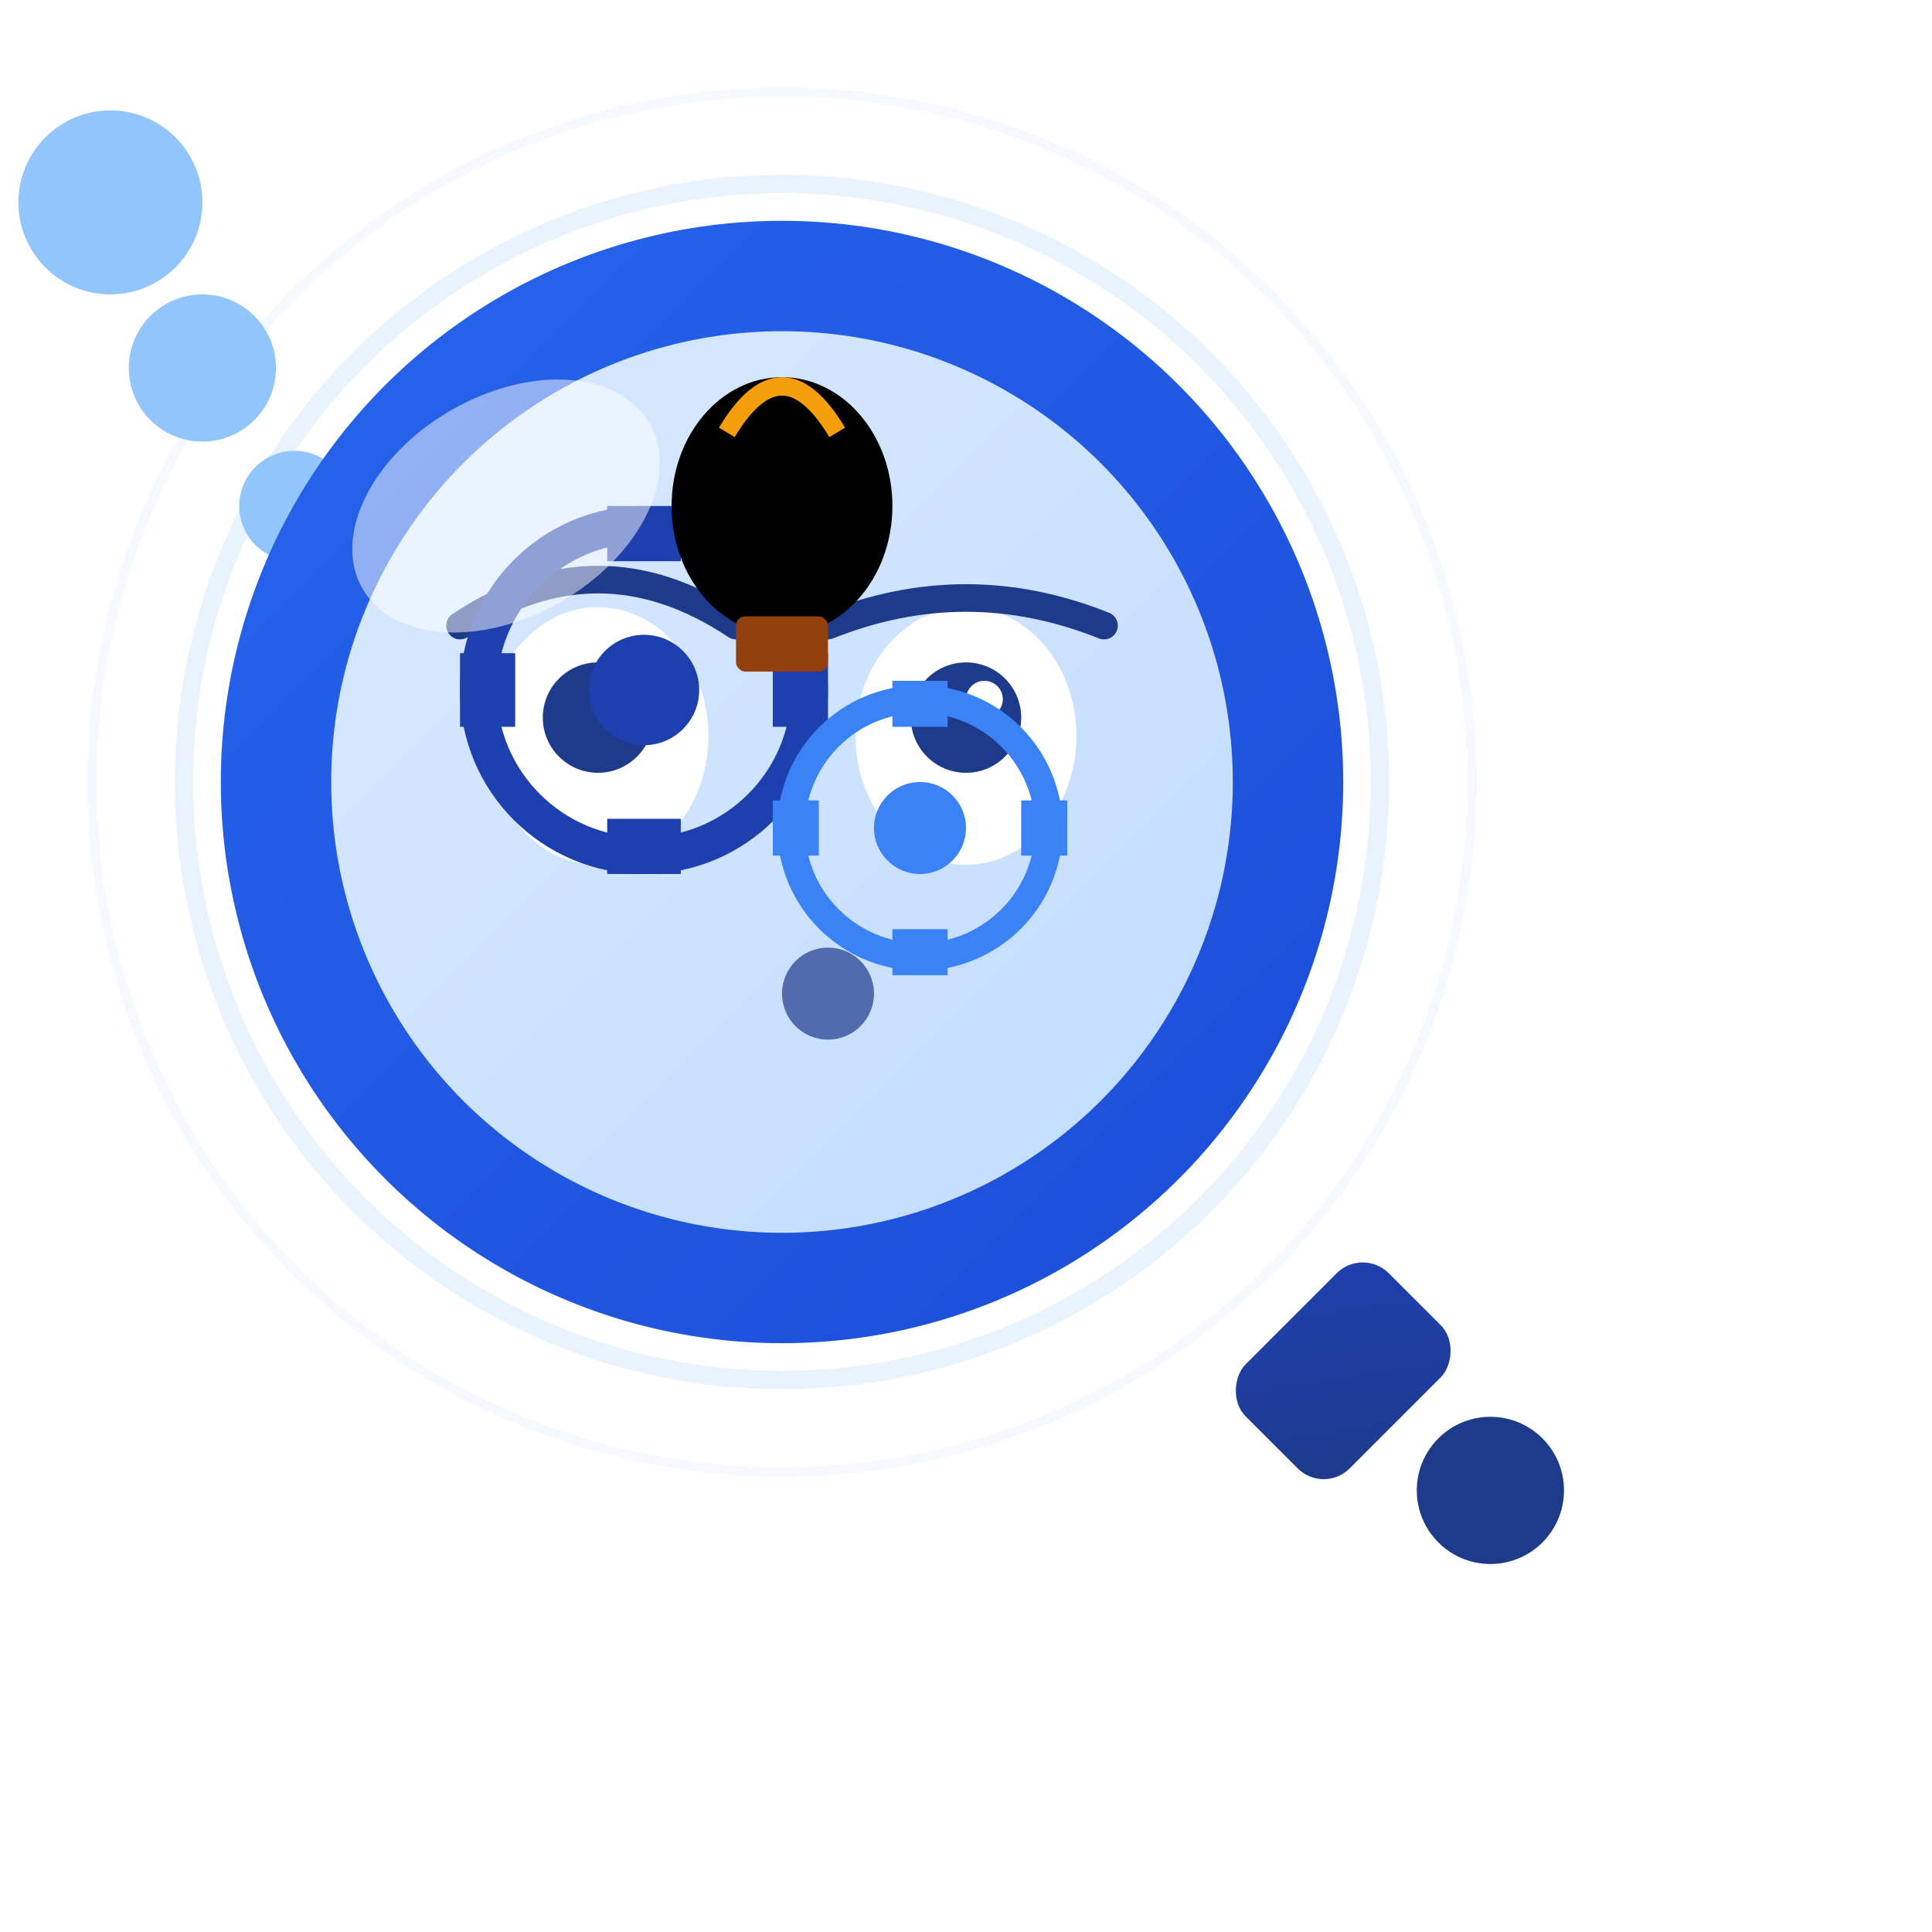 <svg xmlns="http://www.w3.org/2000/svg" viewBox="0 0 210 210" width="210" height="210">
  <defs>
    <linearGradient id="glassThink" x1="0%" y1="0%" x2="100%" y2="100%">
      <stop offset="0%" style="stop-color:#DBEAFE" />
      <stop offset="100%" style="stop-color:#BFDBFE" />
    </linearGradient>
    <linearGradient id="frameThink" x1="0%" y1="0%" x2="100%" y2="100%">
      <stop offset="0%" style="stop-color:#2563EB" />
      <stop offset="100%" style="stop-color:#1D4ED8" />
    </linearGradient>
    <linearGradient id="handleThink" x1="0%" y1="0%" x2="100%" y2="100%">
      <stop offset="0%" style="stop-color:#1E40AF" />
      <stop offset="100%" style="stop-color:#1E3A8A" />
    </linearGradient>
    <filter id="shadowThink" x="-20%" y="-20%" width="140%" height="140%">
      <feDropShadow dx="2" dy="4" stdDeviation="3" flood-opacity="0.2"/>
    </filter>
  </defs>

  <style>
    /* Ciclo: rosto -> ícone -> rosto (6s total) */

    .think-face {
      animation: face-think-cycle 6s ease-in-out infinite;
    }
    @keyframes face-think-cycle {
      0%, 25% { opacity: 1; transform: scale(1); }
      30%, 70% { opacity: 0; transform: scale(0.8); }
      75%, 100% { opacity: 1; transform: scale(1); }
    }

    .think-icon {
      animation: icon-think-cycle 6s ease-in-out infinite;
    }
    @keyframes icon-think-cycle {
      0%, 25% { opacity: 0; transform: scale(0.5); }
      35%, 65% { opacity: 1; transform: scale(1); }
      75%, 100% { opacity: 0; transform: scale(0.5); }
    }

    /* CABO - morph para dentro do círculo */
    .handle-morph {
      animation: handle-morph-cycle 6s ease-in-out infinite;
      transform-origin: 130px 130px;
    }
    @keyframes handle-morph-cycle {
      0%, 25% { transform: translate(0, 0) scale(1); opacity: 1; }
      30%, 70% { transform: translate(-30px, -30px) scale(0); opacity: 0; }
      75%, 100% { transform: translate(0, 0) scale(1); opacity: 1; }
    }

    /* BOLHAS - flutuando e morph para dentro do círculo */
    .bubble-morph-1 {
      animation: bubble1-morph 6s ease-in-out infinite;
    }
    .bubble-morph-2 {
      animation: bubble2-morph 6s ease-in-out infinite;
    }
    .bubble-morph-3 {
      animation: bubble3-morph 6s ease-in-out infinite;
    }

    /* Morph com flutuação integrada */
    @keyframes bubble1-morph {
      0% { transform: translate(0, 0) scale(1); opacity: 0.8; }
      8% { transform: translate(0, -3px) scale(1.05); opacity: 0.9; }
      16% { transform: translate(0, 0) scale(1); opacity: 0.8; }
      25% { transform: translate(0, -3px) scale(1.05); opacity: 0.9; }
      30%, 70% { transform: translate(50px, 30px) scale(0); opacity: 0; }
      75% { transform: translate(0, 0) scale(1); opacity: 0.8; }
      83% { transform: translate(0, -3px) scale(1.05); opacity: 0.9; }
      91% { transform: translate(0, 0) scale(1); opacity: 0.8; }
      100% { transform: translate(0, -3px) scale(1.05); opacity: 0.9; }
    }
    @keyframes bubble2-morph {
      0% { transform: translate(0, 0) scale(1); opacity: 0.8; }
      10% { transform: translate(0, -4px) scale(1.08); opacity: 0.9; }
      20% { transform: translate(0, 0) scale(1); opacity: 0.8; }
      25% { transform: translate(0, -2px) scale(1.04); opacity: 0.85; }
      30%, 70% { transform: translate(55px, 35px) scale(0); opacity: 0; }
      75% { transform: translate(0, 0) scale(1); opacity: 0.8; }
      85% { transform: translate(0, -4px) scale(1.08); opacity: 0.9; }
      95% { transform: translate(0, 0) scale(1); opacity: 0.8; }
      100% { transform: translate(0, -2px) scale(1.04); opacity: 0.85; }
    }
    @keyframes bubble3-morph {
      0% { transform: translate(0, 0) scale(1); opacity: 0.8; }
      12% { transform: translate(0, -5px) scale(1.1); opacity: 1; }
      25% { transform: translate(0, 0) scale(1); opacity: 0.8; }
      30%, 70% { transform: translate(60px, 50px) scale(0); opacity: 0; }
      75% { transform: translate(0, 0) scale(1); opacity: 0.8; }
      87% { transform: translate(0, -5px) scale(1.1); opacity: 1; }
      100% { transform: translate(0, 0) scale(1); opacity: 0.8; }
    }

    /* Fundo de movimento (ondas) */
    .wave-ring {
      animation: wave-pulse 2s ease-in-out infinite;
      transform-origin: 85px 85px;
    }
    @keyframes wave-pulse {
      0%, 100% { transform: scale(0.9); opacity: 0.2; }
      50% { transform: scale(1.1); opacity: 0.4; }
    }

    /* Olho piscando (só um) */
    .think-wink {
      animation: one-eye-wink 3s ease-in-out infinite;
    }
    @keyframes one-eye-wink {
      0%, 35%, 45%, 100% { transform: scaleY(1); }
      40% { transform: scaleY(0.1); }
    }

    /* Pupilas olhando para cima */
    .think-pupil {
      animation: look-up 3s ease-in-out infinite;
    }
    @keyframes look-up {
      0%, 100% { transform: translate(-2px, -3px); }
      50% { transform: translate(2px, -4px); }
    }

    /* Sobrancelha levantando */
    .think-brow-left {
      animation: brow-curious 3s ease-in-out infinite;
    }
    @keyframes brow-curious {
      0%, 100% { transform: translateY(0) rotate(0deg); }
      50% { transform: translateY(-4px) rotate(-5deg); }
    }

    /* Ícone de pensamento - engrenagens */
    .gear-1 {
      animation: gear-rotate 3s linear infinite;
      transform-origin: 70px 75px;
    }
    .gear-2 {
      animation: gear-rotate-reverse 2s linear infinite;
      transform-origin: 100px 90px;
    }
    @keyframes gear-rotate {
      from { transform: rotate(0deg); }
      to { transform: rotate(360deg); }
    }
    @keyframes gear-rotate-reverse {
      from { transform: rotate(0deg); }
      to { transform: rotate(-360deg); }
    }

    /* Lâmpada piscando */
    .bulb-glow {
      animation: bulb-flash 1s ease-in-out infinite;
    }
    @keyframes bulb-flash {
      0%, 100% { opacity: 0.3; fill: #FCD34D; }
      50% { opacity: 1; fill: #FBBF24; }
    }
  </style>

  <!-- Ondas de fundo -->
  <circle cx="85" cy="85" r="65" fill="none" stroke="#93C5FD" stroke-width="2" opacity="0.2" class="wave-ring"/>
  <circle cx="85" cy="85" r="75" fill="none" stroke="#BFDBFE" stroke-width="1" opacity="0.15" class="wave-ring" style="animation-delay: 0.5s"/>

  <!-- Bolhas de pensamento com morph -->
  <g class="thought-bubbles">
    <circle cx="32" cy="55" r="6" fill="#93C5FD" class="bubble-morph-1"/>
    <circle cx="22" cy="40" r="8" fill="#93C5FD" class="bubble-morph-2"/>
    <circle cx="12" cy="22" r="10" fill="#93C5FD" class="bubble-morph-3"/>
  </g>

  <g filter="url(#shadowThink)">
    <!-- Cabo com morph -->
    <g class="handle-morph">
      <rect x="138" y="138" width="16" height="22" rx="4" fill="url(#handleThink)" transform="rotate(45 146 149)"/>
      <circle cx="162" cy="162" r="8" fill="#1E3A8A"/>
    </g>

    <!-- Corpo da lupa -->
    <circle cx="85" cy="85" r="55" fill="url(#glassThink)"/>
    <circle cx="85" cy="85" r="55" fill="none" stroke="url(#frameThink)" stroke-width="12"/>

    <!-- ROSTO PENSATIVO (com um olho piscando) -->
    <g class="think-face" style="transform-origin: 85px 85px">
      <!-- Olho esquerdo (pisca) -->
      <g class="think-wink" style="transform-origin: 65px 80px">
        <ellipse cx="65" cy="80" rx="12" ry="14" fill="white"/>
        <g class="think-pupil" style="transform-origin: 65px 80px">
          <circle cx="65" cy="78" r="6" fill="#1E3A8A"/>
          <circle cx="67" cy="76" r="2" fill="white"/>
        </g>
      </g>

      <!-- Olho direito (normal) -->
      <ellipse cx="105" cy="80" rx="12" ry="14" fill="white"/>
      <g class="think-pupil" style="transform-origin: 105px 80px">
        <circle cx="105" cy="78" r="6" fill="#1E3A8A"/>
        <circle cx="107" cy="76" r="2" fill="white"/>
      </g>

      <!-- Sobrancelha esquerda levantada -->
      <path d="M50 68 Q65 58 80 68" stroke="#1E3A8A" stroke-width="3" fill="none" stroke-linecap="round" class="think-brow-left" style="transform-origin: 65px 63px"/>
      <path d="M90 68 Q105 62 120 68" stroke="#1E3A8A" stroke-width="3" fill="none" stroke-linecap="round"/>

      <!-- Boca "hmm" -->
      <circle cx="90" cy="108" r="5" fill="#1E3A8A" opacity="0.7"/>
    </g>

    <!-- ÍCONE DE PENSAMENTO -->
    <g class="think-icon" style="transform-origin: 85px 85px">
      <!-- Engrenagens -->
      <g class="gear-1">
        <circle cx="70" cy="75" r="18" fill="none" stroke="#1E40AF" stroke-width="4"/>
        <circle cx="70" cy="75" r="6" fill="#1E40AF"/>
        <!-- Dentes -->
        <rect x="66" y="55" width="8" height="6" fill="#1E40AF"/>
        <rect x="66" y="89" width="8" height="6" fill="#1E40AF"/>
        <rect x="50" y="71" width="6" height="8" fill="#1E40AF"/>
        <rect x="84" y="71" width="6" height="8" fill="#1E40AF"/>
      </g>

      <g class="gear-2">
        <circle cx="100" cy="90" r="14" fill="none" stroke="#3B82F6" stroke-width="3"/>
        <circle cx="100" cy="90" r="5" fill="#3B82F6"/>
        <rect x="97" y="74" width="6" height="5" fill="#3B82F6"/>
        <rect x="97" y="101" width="6" height="5" fill="#3B82F6"/>
        <rect x="84" y="87" width="5" height="6" fill="#3B82F6"/>
        <rect x="111" y="87" width="5" height="6" fill="#3B82F6"/>
      </g>

      <!-- Lâmpada de ideia -->
      <g transform="translate(85, 55)">
        <ellipse cx="0" cy="0" rx="12" ry="14" class="bulb-glow"/>
        <rect x="-5" y="12" width="10" height="6" rx="1" fill="#92400E"/>
        <path d="M-6 -8 Q0 -18 6 -8" stroke="#F59E0B" stroke-width="2" fill="none"/>
      </g>
    </g>

    <!-- Brilho -->
    <ellipse cx="55" cy="55" rx="18" ry="12" fill="white" opacity="0.5" transform="rotate(-30 55 55)"/>
  </g>
</svg>
